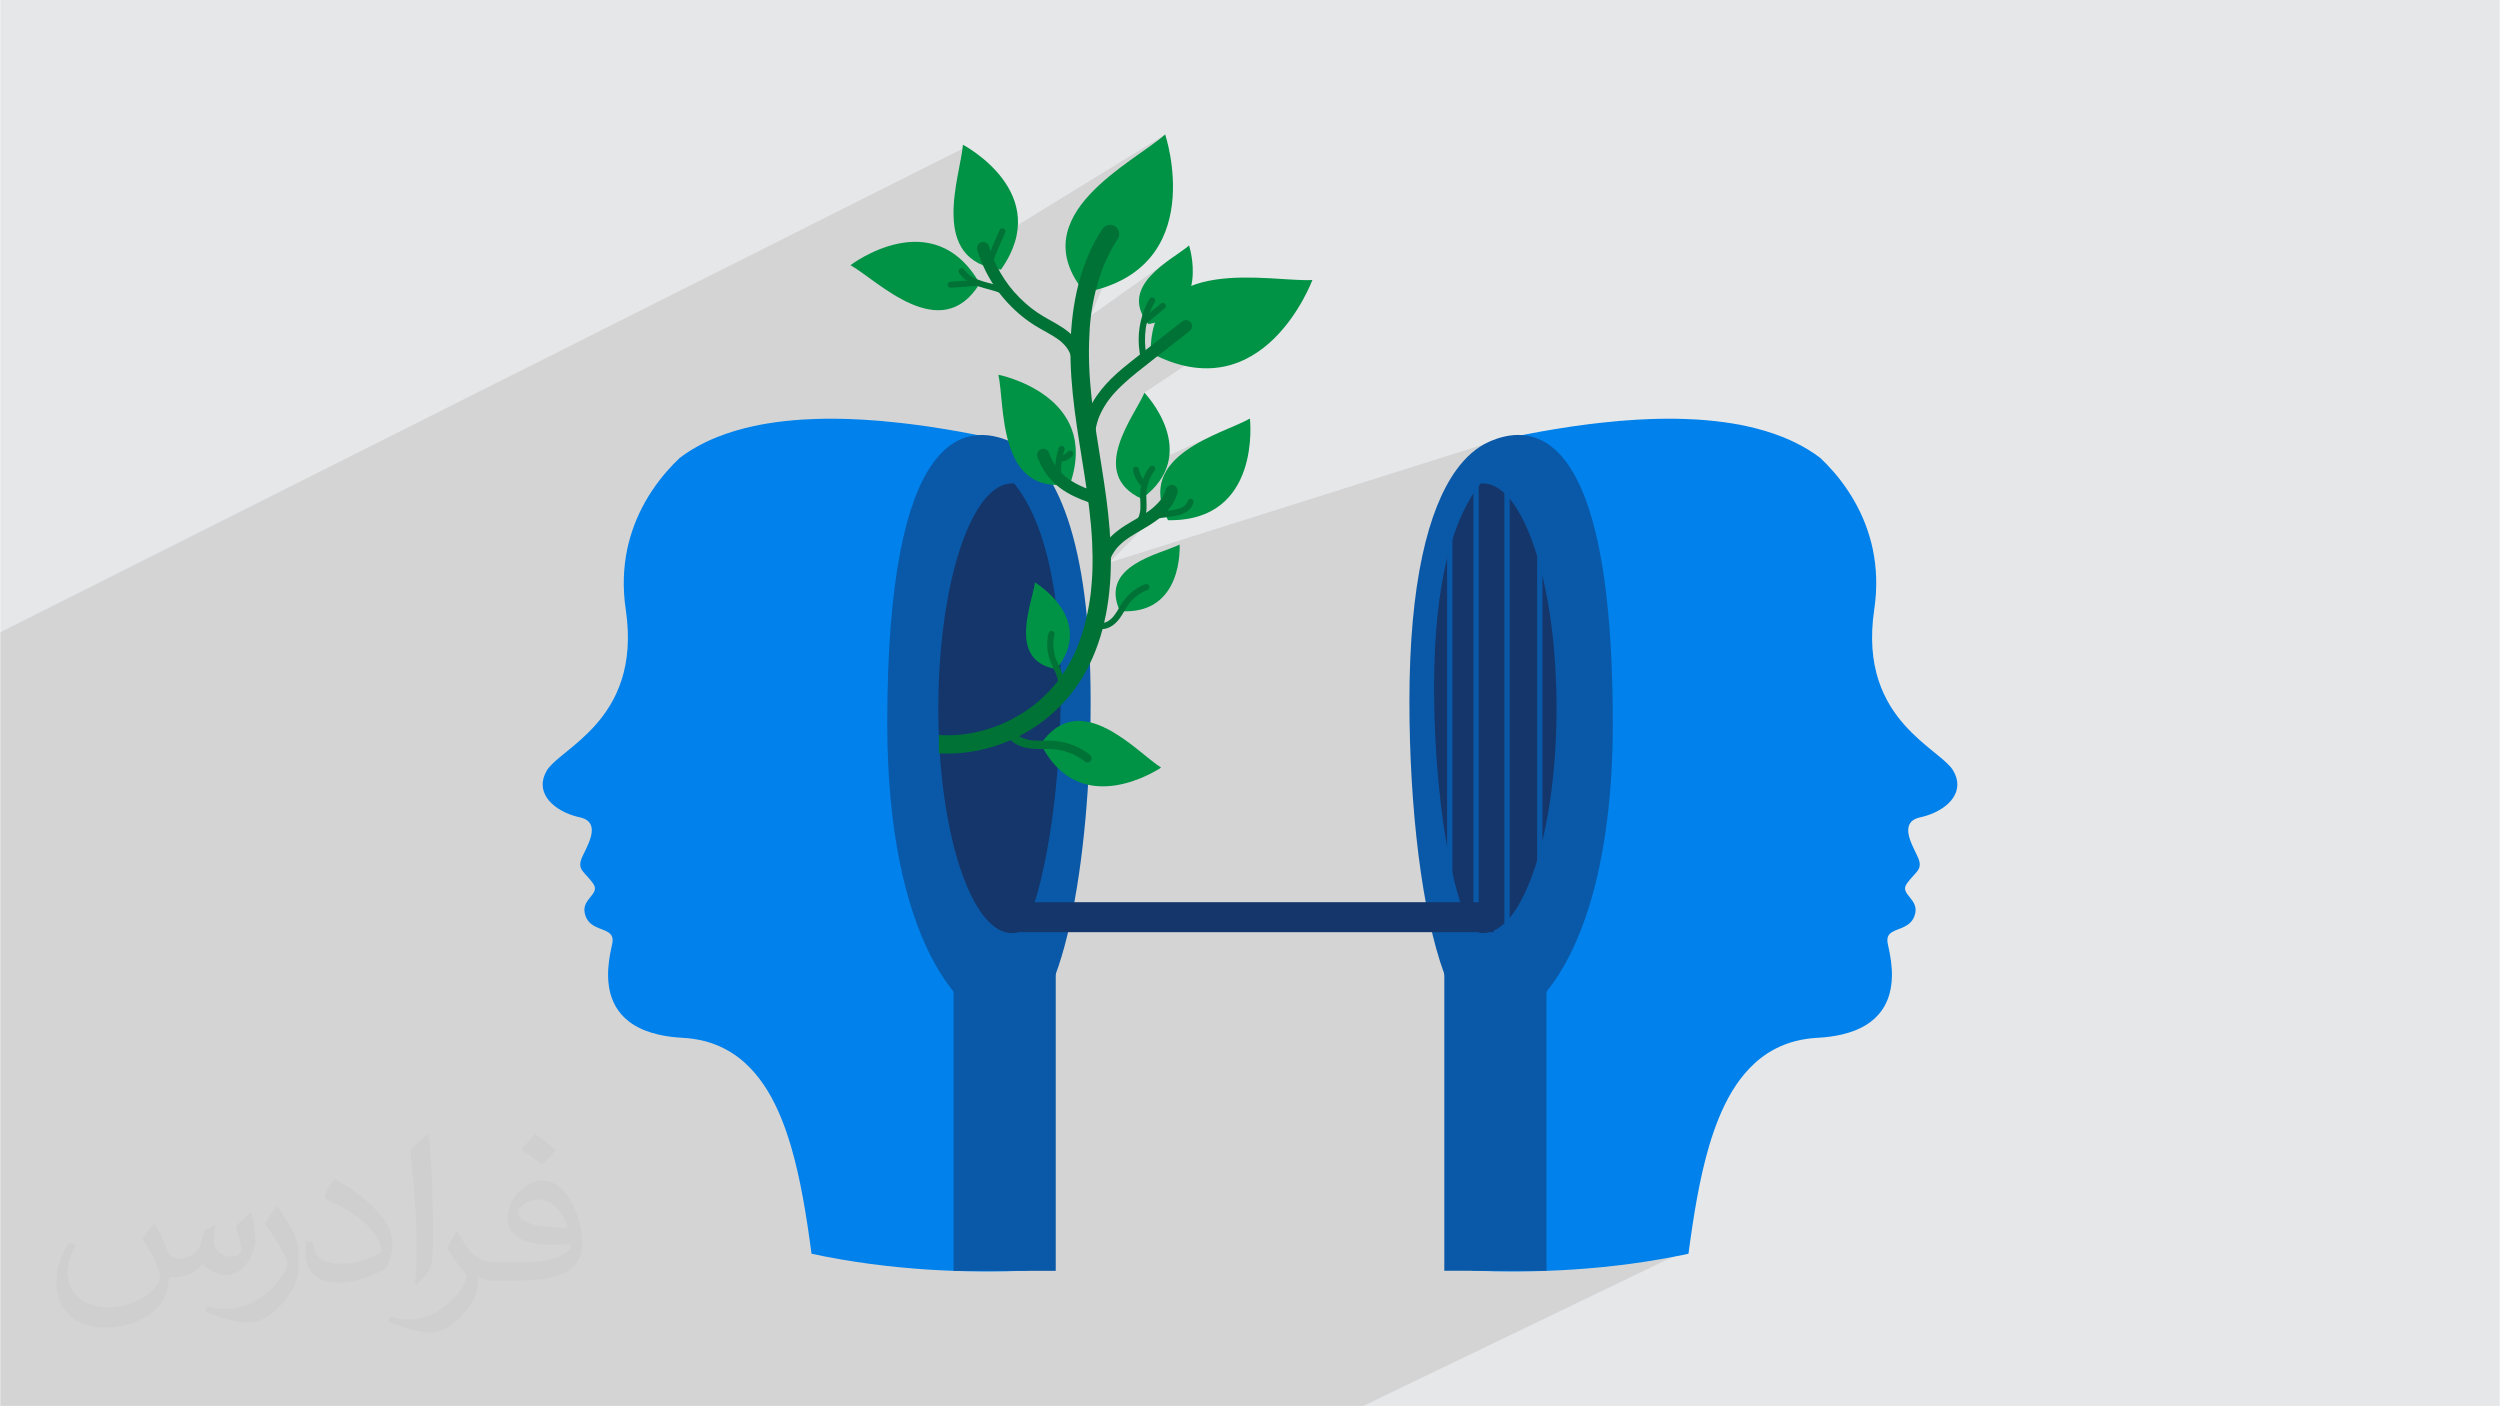 <?xml version="1.0" encoding="UTF-8"?>
<!DOCTYPE svg PUBLIC "-//W3C//DTD SVG 1.1//EN" "http://www.w3.org/Graphics/SVG/1.1/DTD/svg11.dtd">
<!-- Creator: CorelDRAW -->
<svg xmlns="http://www.w3.org/2000/svg" xml:space="preserve" width="3.704in" height="2.083in" version="1.1" style="shape-rendering:geometricPrecision; text-rendering:geometricPrecision; image-rendering:optimizeQuality; fill-rule:evenodd; clip-rule:evenodd"
viewBox="0 0 3703.74 2083.33"
 xmlns:xlink="http://www.w3.org/1999/xlink"
 xmlns:xodm="http://www.corel.com/coreldraw/odm/2003">
 <defs>
  <style type="text/css">
   <![CDATA[
    .fil0 {fill:#E6E7E8}
    .fil8 {fill:#007236;fill-rule:nonzero}
    .fil3 {fill:#0081EB;fill-rule:nonzero}
    .fil7 {fill:#009245;fill-rule:nonzero}
    .fil4 {fill:#0A59A8;fill-rule:nonzero}
    .fil6 {fill:#14366A;fill-rule:nonzero}
    .fil5 {fill:#1C4C94;fill-rule:nonzero}
    .fil2 {fill:#373435;fill-opacity:0.031}
    .fil1 {fill:#373435;fill-opacity:0.102}
   ]]>
  </style>
 </defs>
 <g id="Layer_x0020_1">
  <polygon class="fil0" points="-0,0 3703.74,0 3703.74,2083.33 -0,2083.33 "/>
  <polygon class="fil1" points="2486.19,1858.65 2019.73,2083.33 -0,2083.33 -0,936.84 1425.84,220.37 1488.87,345.13 1726.17,199.22 1616.22,467.62 1750.91,371.89 1760.28,438 1944.31,414.93 1695.45,581.94 1687.19,694.91 1851.77,620.25 1643.63,833.54 2214.37,653.4 "/>
  <path class="fil2" d="M228.61 1813.57c7.07,10.83 11.67,21.15 16.15,32.5 3.33,6.67 5,19.06 20.63,19.06 4.58,0 11.15,-1.46 16.98,-4.69 6.56,-3.44 11.56,-8.65 14.17,-16.56l6.25 -21.04 15.21 -7.5 1.04 1.04c-2.08,8.02 -2.6,15.52 -2.6,21.46 0,17.71 15.1,24.37 27.19,24.37 7.07,0 13.44,-3.54 13.44,-9.9 0,-8.44 -3.54,-22.59 -8.13,-35.31 7.07,-7.07 14.17,-14.17 22.29,-19.9l1.25 0.72c3.54,14.91 5.52,29.79 5.52,39.58 0,9.69 -4.27,20.42 -7.81,27.5 -7.29,13.65 -20.21,24.69 -35.83,24.69 -11.78,0 -25,-6.04 -34.06,-16.87l-0.52 0c-8.54,10.42 -21.77,20 -42.93,20l-6.56 0c-0.94,13.96 -3.96,23.85 -8.54,32.71 -12.6,24.69 -50,41.98 -85.09,41.98 -48.96,0 -73.54,-28.23 -73.54,-65.83 0,-23.23 7.6,-44.79 19.27,-60.09l9.58 3.96c-7.29,13.96 -12.19,27.3 -12.19,40 0,35.2 28.65,51.98 61.67,51.98 30.52,0 68.44,-19.48 75.31,-42.08 -2.6,-24.58 -11.87,-36.15 -26.04,-58.75 4.27,-7.5 9.79,-15 16.67,-23.02l1.25 0 0 0 0 0 0 0 0 0 -0.03 -0.01 0 0 0.02 -0.02 -0.02 0.02zm563.96 -132.5c10.31,6.46 20.42,14.17 30.31,23.02 -5.52,7.6 -12.4,14.69 -20.94,20.94 -9.9,-8.02 -19.79,-14.8 -29.9,-22.08 6.87,-7.71 13.65,-15.21 20.52,-21.87l0 0 0 0 0 0 0 0 0.01 -0.01 0 0zm5.31 96.35c-16.67,0 -30.31,10.94 -30.31,18.96 0,17.5 33.33,22.81 73.13,22.59 -5,-20.42 -22.41,-41.56 -42.81,-41.56l0 0 0 0 0 0 -0.01 0 0 0 0.01 0 -0.01 0.01zm-37.4 93.13c21.67,0 40.63,-0.63 55.1,-4.27 16.04,-4.06 29.69,-12.29 29.69,-17.81 0,-1.56 0,-3.23 -0.52,-4.79 -9.06,0.83 -19.37,0.83 -28.44,0.83 -29.37,0 -51.87,-6.67 -60.73,-23.13 -2.19,-4.58 -3.74,-9.69 -3.74,-15.52 0,-15.73 6.87,-31.46 18.96,-42.19 10.09,-8.85 21.25,-14.37 32.6,-14.37 20.52,0 36.78,16.46 48.23,42.5 6.25,14.06 10.52,30.43 10.52,51.04 0,13.75 -3.74,25.31 -12.29,33.96 -15.94,15.31 -45.21,21.15 -90.21,21.15l-20.31 0 0 0 -5.31 0c-11.15,0 -19.17,-1.98 -25.52,-6.87l-1.04 0c0.31,2.6 0.52,5.21 0.52,7.5 0,10.09 -3.33,23.02 -10.09,33.33 -20,29.79 -41.56,42.6 -60.31,42.6 -18.96,0 -42.19,-7.29 -63.02,-16.67l3.65 -7.29c6.77,2.81 16.15,4.79 29.06,4.79 33.85,0 78.23,-32.71 83.75,-64.48 -1.25,-2.6 -3.54,-6.04 -6.77,-9.58 -9.9,-11.78 -16.15,-21.67 -21.98,-31.98 5,-9.9 9.58,-17.81 13.85,-24.9l1.77 -0.21c14.48,29.37 27.6,46.35 56.87,46.35l4.58 0 0 0 21.15 0 0 0 0.01 0.01 0 0 -0.01 0.01 -0.01 -0.01zm-146.46 31.04c2.5,-13.54 2.71,-28.65 2.71,-42.93l0 -21.04c0,-39.27 -5,-96.35 -9.06,-133.33 7.07,-7.81 16.98,-16.77 24.79,-22.81l2.3 0.63c5.31,46.77 6.56,101.15 6.56,151.04 0,13.13 -0.52,26.04 -1.77,35.42 -0.72,11.78 -7.6,20.83 -22.29,34.48l-3.23 -1.46 0 0 0 0 0 0 0 0 0 -0.01 0 0 0 0 -0.01 0.01zm-150.72 -61.98c0.72,18.44 9.79,33.13 41.35,33.13 19.69,0 36.35,-5.21 54.79,-14.06 3.33,-1.46 5.1,-3.44 5.1,-5.1 0,-11.56 -8.85,-26.87 -23.75,-40.83 -14.48,-13.13 -33.65,-24.58 -51.46,-32.29 -6.15,-2.6 -8.13,-5.43 -8.13,-8.02 0,-5.31 7.07,-16.46 12.81,-24.48l2.08 -0.21c20.42,10.73 43.33,26.67 60.31,44.48 15.42,16.24 24.9,32.81 24.9,50.83 0,13.33 -3.96,26.04 -10.52,37.6 -22.5,11.25 -46.46,19.9 -70.21,19.9 -28.74,0 -48.44,-13.54 -48.44,-45.31 0,-3.44 0,-8.74 1.25,-15.63l9.9 0 0 0 0 0 0 0 0 0 0.02 -0.01 0 0 0 0 -0 0zm-52.08 -52.3l17.81 28.85c6.56,10.73 12.71,22.41 12.71,40.83l0 23.65c0,18.96 -12.19,39.37 -31.87,59.58 -15.31,13.75 -28.96,19.57 -41.56,19.57 -18.75,0 -40.1,-5.83 -64.91,-16.56l2.81 -7.29c7.81,2.19 16.87,3.85 27.92,3.85 35.63,-0.21 72.08,-26.25 88.65,-58.02 1.98,-3.65 2.71,-6.98 2.71,-9.27 0,-3.74 -1.98,-7.81 -3.54,-11.46 -8.96,-17.19 -19.06,-32.81 -30.21,-47.19 5.83,-9.27 11.67,-18.13 17.93,-26.77l1.56 0.21 0 0 0 0 0 0 -0.01 0.02 0 0 0.01 -0.02 -0.01 0.02z"/>
  <path class="fil3" d="M810.12 1141.41c7.49,-12.25 28.39,-25.76 50.65,-45.88 6.81,-6.13 13.8,-12.93 20.61,-20.52 31.4,-35.09 58.04,-87 45.5,-171.58 -4.96,-32.96 -3.4,-62.7 2.04,-89.15 1.26,-6.22 2.82,-12.25 4.57,-18.18 0,0 0,-0.09 0,-0.09 7.78,-26.74 19.54,-49.68 32.18,-68.73 7,-10.5 14.19,-19.83 21.29,-28 7,-8.07 13.7,-14.97 19.83,-20.71 11.37,-8.65 23.72,-16.13 36.94,-22.65 6.22,-3.11 12.74,-5.93 19.35,-8.56 16.91,-6.7 35.09,-12.06 54.15,-16.14 6.22,-1.36 12.54,-2.53 18.86,-3.59 17.11,-2.82 34.8,-4.76 53.08,-5.93 6.12,-0.39 12.35,-0.68 18.67,-0.87 17.11,-0.58 34.7,-0.48 52.49,0.2 6.13,0.19 12.25,0.48 18.47,0.87 17.2,0.97 34.61,2.53 52.11,4.47 6.13,0.68 12.25,1.36 18.37,2.14 17.2,2.14 34.51,4.67 51.81,7.58 6.12,0.97 12.15,2.04 18.18,3.11 17.3,3.11 34.51,6.51 51.52,10.11 6.03,1.26 12.15,2.63 18.18,3.99 0.09,0 0.19,0.09 0.39,0.09 19.93,4.47 34.03,22.17 34.03,42.58l0 1117.37c-2.72,1.17 -5.35,2.24 -8.07,3.31 -6.42,2.53 -12.83,4.96 -19.25,7.19 -17.89,6.32 -36.07,11.57 -54.15,15.85 -6.32,1.56 -12.64,2.92 -18.96,4.28 -18.18,3.79 -36.16,6.71 -53.46,9.04 -0.29,0 -0.59,0.09 -0.88,0.09 -6.02,0.78 -12.05,1.46 -17.89,2.14 -13.22,1.36 -25.86,2.43 -37.91,3.11 -5.15,0.29 -10.11,0.58 -14.97,0.78 -6.41,0.3 -12.64,0.49 -18.57,0.59 -0.39,0 -0.78,0 -1.17,0 -20.8,0.39 -38.3,0 -51.33,-0.59 -7.97,-0.39 -14.19,-0.78 -18.47,-1.07 -3.98,-0.29 -6.22,-0.49 -6.22,-0.49 -7.39,-55.9 -16.24,-110.82 -30.43,-159.04 -4.28,-14.48 -9.04,-28.39 -14.39,-41.51 -11.76,-28.87 -26.44,-53.95 -45.2,-73.59 -5.35,-5.64 -10.99,-10.79 -17.02,-15.46 -14.48,-11.28 -31.11,-19.73 -50.06,-24.89 -5.83,-1.56 -11.86,-2.82 -18.18,-3.69 -5.15,-0.78 -10.5,-1.26 -16.04,-1.56 -13.51,-0.68 -25.37,-2.43 -35.87,-4.86 -6.51,-1.56 -12.54,-3.3 -17.98,-5.44 -25.96,-9.82 -40.54,-25.47 -48.31,-42.68 -14.78,-32.66 -5.06,-71.06 -1.85,-86.03 2.04,-9.72 -1.07,-14.48 -6.42,-17.69 -9.63,-5.93 -26.64,-6.81 -32.96,-23.43 -9.82,-25.76 23.33,-31.79 11.08,-48.51 -8.85,-12.15 -16.14,-16.81 -18.37,-23.62 -0.78,-2.53 -0.97,-5.44 -0.09,-9.23 0.29,-1.27 0.78,-2.72 1.46,-4.47 6.32,-15.17 26.93,-46.18 5.74,-57.75 -2.33,-1.26 -5.15,-2.33 -8.56,-3.01 -3.21,-0.68 -6.42,-1.56 -9.43,-2.53 -33.06,-10.4 -57.74,-36.36 -39.08,-67.18l-0.01 0.01z"/>
  <path class="fil3" d="M1523.48 1602.69l0 280.17c-91.19,3.79 -204.63,0 -321.19,-24.98l321.19 -255.19z"/>
  <path class="fil4" d="M1314.37 1072.1c0,317.69 109.07,448.54 183.83,448.54 74.76,0 117.53,-242.26 117.53,-481.31 0,-239.05 -51.72,-354.63 -117.53,-384.38 -68.15,-30.81 -183.83,-19.54 -183.83,417.15l0 0z"/>
  <rect class="fil4" x="1412.63" y="1342.94" width="151.36" height="540.22"/>
  <rect class="fil5" x="1488.36" y="1342.94" width="0" height="110.63"/>
  <path class="fil6" d="M1390 1049.54c0,92.06 12.25,175.37 31.98,235.65 6.61,20.03 14,37.52 22.07,52.01 10.69,19.15 22.55,32.86 35.19,39.96 6.42,3.69 13.13,5.54 19.93,5.54 6.42,0 12.74,-1.65 18.86,-4.96 0.59,-0.29 1.17,-0.58 1.75,-0.97l0 -3.11c33.44,-79.72 51.72,-218.34 51.72,-355.8 0,-154.96 -28,-251 -69.02,-301.36 -1.07,-0.09 -2.14,-0.19 -3.21,-0.19 -6.81,0 -13.51,1.94 -19.93,5.54 -50.84,28.68 -89.34,164.49 -89.34,327.71l0 -0.02z"/>
  <path class="fil7" d="M1753.58 762.18c7.87,0.39 15.65,0.78 23.52,1.17 2.33,0.1 4.67,-2.14 4.47,-4.47 -0.1,-2.53 -1.94,-4.37 -4.47,-4.47 -7.87,-0.39 -15.65,-0.78 -23.52,-1.17 -2.33,-0.1 -4.67,2.14 -4.47,4.47 0,2.43 1.94,4.37 4.47,4.47l0 0z"/>
  <path class="fil7" d="M1704.78 522.94c-2.14,-148.93 177.9,-104.6 239.54,-108 -0.1,0 -72.52,196.37 -239.54,108z"/>
  <path class="fil7" d="M1607.08 433.41c-94.88,-114.71 73.2,-192.87 119.09,-234.19 0,-0.1 66.49,198.41 -119.09,234.19z"/>
  <path class="fil7" d="M1482.84 399.48c-108.88,-12.44 -59.69,-139.7 -56.39,-185 0,0 136.59,71.35 56.39,185z"/>
  <path class="fil7" d="M1451.35 420.18c-57.36,93.43 -151.85,-5.06 -191.51,-27.22 0,-0.1 122.49,-93.62 191.51,27.22z"/>
  <path class="fil7" d="M1585.4 716.88c-108,18.86 -96.63,-117.14 -106.35,-161.57 0,0 151.26,29.84 106.35,161.57z"/>
  <path class="fil7" d="M1730.35 770.83c-50.94,-97.11 82.05,-127.83 121.42,-150.58 0,0 17.69,153.11 -121.42,150.58z"/>
  <path class="fil7" d="M1691.27 739.14c-80.78,-37.62 -10.01,-123.07 4.18,-157.2 0,0.1 86.91,90.22 -4.18,157.2z"/>
  <path class="fil7" d="M1659.09 905.57c-31.3,-68.24 60.76,-84.48 88.46,-98.67 0,-0.09 6.71,105.28 -88.46,98.67z"/>
  <path class="fil7" d="M1701.38 480.26c-47.05,-57.55 37.14,-96.05 60.18,-116.56 0,0.1 32.56,99.35 -60.18,116.56z"/>
  <path class="fil8" d="M1615.63 472.68c0.2,-1.65 0.39,-3.4 0.59,-5.06 0,-0.39 0.19,-1.46 0.19,-1.75 0.1,-0.49 0.1,-1.07 0.19,-1.56 0.59,-3.79 1.17,-7.49 1.85,-11.28 2.53,-14.48 6.02,-28.78 10.59,-42.77 2.14,-6.52 4.47,-13.03 7.19,-19.35 0.1,-0.19 1.46,-3.31 1.65,-3.69 0.78,-1.75 1.56,-3.4 2.33,-5.15 1.65,-3.4 3.3,-6.8 5.06,-10.11 3.4,-6.32 7,-12.44 10.98,-18.47 3.89,-5.93 1.36,-15.26 -4.86,-18.57 -6.8,-3.59 -14.39,-1.46 -18.57,4.86 -32.96,50.35 -45.4,111.02 -46.86,170.41 -1.56,65.72 10.89,130.76 20.9,195.4 5.06,32.57 9.33,63.38 11.08,97.41 0.68,14.29 0.87,28.58 0.39,42.87 -0.29,7.29 -0.68,14.48 -1.36,21.78 -0.29,3.3 -0.58,6.61 -0.97,9.92 -0.19,1.85 -0.39,3.69 -0.68,5.54 -0.09,0.48 -0.09,1.07 -0.19,1.56 0,0.19 -0.1,0.97 -0.19,1.56 -2.04,14.1 -4.86,28 -8.65,41.7 -1.94,6.9 -4.08,13.71 -6.42,20.41 -1.17,3.21 -2.43,6.52 -3.69,9.72 -0.29,0.78 -0.58,1.46 -0.87,2.24 0,0.09 -0.1,0.19 -0.2,0.39 0,-0.09 0.1,-0.09 0.1,-0.19 0,0.1 -0.1,0.19 -0.1,0.19 -0.19,0.59 -0.58,1.26 -0.19,0.49 -0.68,1.65 -1.46,3.21 -2.14,4.86 -5.74,12.54 -12.54,24.69 -20.42,36.07 -1.07,1.56 -2.14,3.02 -3.2,4.47 -0.49,0.68 -0.97,1.36 -1.46,1.94 -0.1,0.1 -0.48,0.58 -0.68,0.97 -0.29,0.39 -0.68,0.87 -0.78,0.97 -0.58,0.78 -1.17,1.56 -1.85,2.24 -1.07,1.36 -2.24,2.72 -3.41,3.98 -4.37,5.15 -9.04,10.11 -14,14.78 -4.76,4.57 -9.72,8.94 -14.87,13.03 -0.39,0.29 -0.78,0.58 -1.07,0.87 -0.19,0.2 -0.58,0.49 -0.78,0.58 -1.26,0.97 -2.53,1.85 -3.7,2.72 -2.82,2.04 -5.73,3.98 -8.65,5.93 -5.64,3.69 -11.57,7.19 -17.5,10.4 -2.92,1.56 -5.83,3.02 -8.85,4.47 -1.36,0.68 -2.82,1.36 -4.18,1.94 -0.68,0.29 -1.46,0.68 -2.14,0.97 -0.19,0.1 -1.56,0.68 -1.94,0.87 -12.05,4.96 -24.5,8.85 -37.23,11.67 -3.21,0.68 -6.41,1.36 -9.72,1.94 -1.56,0.29 -3.01,0.48 -4.57,0.78 -0.59,0.09 -1.07,0.19 -1.65,0.29 -0.29,0 -0.68,0.09 -1.07,0.09 -6.71,0.78 -13.51,1.36 -20.22,1.46 -6.03,0.19 -11.96,0 -17.98,-0.29l0 27.12c55.12,3.21 111.41,-14.68 155.06,-48.22 23.14,-17.79 42.78,-39.47 57.84,-64.55 14.97,-24.89 25.37,-52.59 31.98,-80.78 14.09,-60.37 11.37,-122.59 3.31,-183.54 -8.94,-67.86 -23.33,-131.82 -25.57,-199.48 -0.48,-14.87 -0.39,-29.84 0.49,-44.72 0.19,-7.49 0.78,-14.97 1.65,-22.36l0.02 0.04zm-185.77 615.27c-0.2,0 -0.3,0 -0.49,0.09 0.2,0 0.39,0 0.49,-0.09zm0.19 0c0.58,-0.1 0.48,-0.1 0,0l0 0z"/>
  <path class="fil8" d="M1622.63 655.44c0,-0.1 0,-0.29 -0.09,-0.39 0.09,0.78 0.19,1.56 0.29,2.43 -0.88,-6.9 -0.88,-13.8 0.09,-20.61 -0.09,0.78 -0.19,1.56 -0.29,2.43 1.17,-8.46 3.5,-16.63 6.81,-24.5 -0.29,0.68 -0.58,1.46 -0.87,2.14 4.08,-9.63 9.52,-18.67 15.94,-26.93 -0.48,0.58 -0.97,1.26 -1.46,1.85 11.86,-15.36 26.54,-28.19 41.61,-40.34 16.43,-13.22 33.15,-26.06 49.77,-39.08 9.63,-7.58 19.35,-15.17 28.97,-22.65 1.65,-1.36 2.63,-4.37 2.63,-6.42 0,-2.24 -0.97,-4.86 -2.63,-6.41 -1.75,-1.56 -3.99,-2.72 -6.42,-2.63 -0.78,0.1 -1.56,0.19 -2.43,0.29 -1.56,0.39 -2.82,1.17 -3.99,2.33 -13.41,10.5 -26.83,21 -40.24,31.5 -12.83,10.01 -25.67,19.93 -38.3,30.14 -11.76,9.43 -23.23,19.25 -33.35,30.43 -10.3,11.37 -19.34,24.01 -25.47,38.11 -6.22,14.39 -10.01,30.04 -8.85,45.88 0.19,2.43 0.49,4.86 0.87,7.29 0.29,2.04 2.43,4.37 4.18,5.44 1.94,1.17 4.76,1.65 7,0.87 2.14,-0.68 4.28,-2.04 5.44,-4.18 0.29,-0.68 0.58,-1.46 0.87,-2.14 0.39,-1.65 0.39,-3.21 -0.1,-4.86l0 0 0.01 0z"/>
  <path class="fil8" d="M1605.23 530.62c-0.87,-7.87 -3.2,-15.26 -7.48,-21.97 -3.79,-6.03 -8.56,-11.47 -13.9,-15.94 -11.67,-9.92 -25.47,-16.33 -38.5,-24.11 -6.22,-3.69 -12.25,-7.87 -17.98,-12.25 0.58,0.48 1.26,0.97 1.85,1.46 -12.93,-10.01 -24.59,-21.68 -34.61,-34.61 0.48,0.58 0.97,1.26 1.46,1.85 -10.11,-13.03 -18.47,-27.41 -24.89,-42.58 0.29,0.68 0.58,1.46 0.87,2.14 -2.63,-6.32 -4.96,-12.83 -7,-19.44 -1.36,-4.57 -6.42,-7.87 -11.08,-6.32 -4.57,1.46 -7.78,6.22 -6.32,11.08 6.71,22.65 17.6,44.14 31.79,62.9 14.68,19.35 32.56,36.17 53.17,49.19 12.35,7.78 25.86,13.81 37.43,22.65 -0.58,-0.49 -1.26,-0.97 -1.85,-1.46 4.67,3.6 8.85,7.68 12.44,12.25 -0.48,-0.59 -0.97,-1.26 -1.46,-1.85 2.53,3.3 4.67,6.9 6.32,10.79 -0.29,-0.68 -0.58,-1.46 -0.87,-2.14 1.26,3.11 2.24,6.32 2.72,9.72 -0.1,-0.78 -0.19,-1.56 -0.29,-2.43 0.1,0.39 0.1,0.78 0.1,1.17 0.29,2.43 0.87,4.57 2.62,6.42 1.56,1.56 4.18,2.72 6.42,2.63 2.33,-0.1 4.76,-0.87 6.42,-2.63 1.46,-1.75 2.82,-4.18 2.62,-6.51l0 0 0 -0.01z"/>
  <path class="fil8" d="M1643.44 835.48c0.1,-0.68 0.1,-1.26 0.2,-1.94 -0.1,0.78 -0.2,1.56 -0.29,2.43 0.58,-3.98 1.65,-7.87 3.21,-11.57 -0.3,0.68 -0.59,1.46 -0.88,2.14 2.04,-4.67 4.67,-9.04 7.78,-13.12 -0.49,0.58 -0.97,1.26 -1.46,1.85 4.28,-5.54 9.43,-10.4 14.97,-14.78 -0.58,0.49 -1.26,0.97 -1.85,1.46 11.57,-8.94 24.69,-15.56 37.04,-23.24 6.22,-3.89 12.25,-8.07 17.89,-12.73 5.35,-4.47 10.11,-9.53 14.29,-15.17 4.67,-6.22 8.26,-13.32 10.2,-20.9 1.17,-4.57 -1.56,-10.01 -6.32,-11.08 -4.76,-1.07 -9.82,1.46 -11.08,6.32 -0.58,2.24 -1.36,4.47 -2.24,6.61 0.3,-0.68 0.59,-1.46 0.88,-2.14 -1.94,4.57 -4.47,8.75 -7.49,12.64 0.49,-0.58 0.97,-1.26 1.46,-1.85 -4.57,5.83 -10.02,10.89 -15.85,15.46 0.58,-0.49 1.26,-0.97 1.85,-1.46 -12.15,9.33 -25.96,16.04 -38.89,24.3 -12.93,8.26 -25.08,18.28 -33.15,31.5 -4.67,7.68 -7.48,16.14 -8.36,25.18 -0.2,2.14 1.17,4.86 2.62,6.42 1.56,1.56 4.18,2.72 6.42,2.63 2.33,-0.1 4.76,-0.88 6.42,-2.63 1.65,-1.75 2.33,-3.79 2.62,-6.32l0 0 0.01 -0.02z"/>
  <path class="fil8" d="M1631.58 731.56c-9.14,-3.02 -18.28,-6.13 -27.12,-9.82 0.68,0.29 1.46,0.58 2.14,0.87 -9.43,-3.98 -18.57,-8.85 -26.83,-15.07 0.58,0.48 1.26,0.97 1.85,1.46 -5.93,-4.67 -11.28,-10.01 -15.94,-15.94 0.48,0.58 0.97,1.26 1.46,1.85 -4.76,-6.22 -8.75,-12.93 -11.76,-20.13 0.29,0.68 0.58,1.46 0.87,2.14 -0.68,-1.75 -1.36,-3.5 -2.04,-5.25 -0.78,-2.24 -2.04,-4.18 -4.18,-5.44 -1.94,-1.17 -4.76,-1.65 -7,-0.87 -4.37,1.46 -7.97,6.32 -6.32,11.08 5.06,14.58 13.32,28 24.5,38.79 11.76,11.47 26.15,19.06 41.22,25.18 7.97,3.21 16.14,5.93 24.3,8.65 4.47,1.46 10.11,-1.75 11.08,-6.32 1.26,-5.06 -1.36,-9.52 -6.22,-11.18l0 0 -0.01 -0z"/>
  <path class="fil8" d="M1699.43 530.33c-0.68,-2.72 -1.26,-5.54 -1.75,-8.36 -0.1,-0.68 -0.2,-1.36 -0.29,-2.14 -0.1,-0.39 -0.1,-0.68 -0.2,-1.07 -0.1,-0.78 0.1,1.07 0,-0.29 -0.19,-1.46 -0.29,-2.82 -0.48,-4.28 -0.49,-5.74 -0.58,-11.47 -0.29,-17.21 0.19,-2.82 0.48,-5.64 0.78,-8.46 0.1,-0.78 -0.19,1.07 0,-0.29 0,-0.29 0.1,-0.58 0.1,-0.87 0.1,-0.68 0.19,-1.36 0.29,-2.14 0.29,-1.46 0.49,-2.91 0.78,-4.37 1.17,-5.64 2.72,-11.18 4.67,-16.62 0.48,-1.46 1.07,-2.92 1.65,-4.37 0.09,-0.29 0.19,-0.49 0.29,-0.78 -0.29,0.78 0.19,-0.48 0.29,-0.68 0.29,-0.68 0.68,-1.46 0.97,-2.14 1.36,-3.01 2.92,-5.83 4.47,-8.75 1.17,-2.04 0.58,-5.06 -1.65,-6.22 -2.14,-1.17 -4.96,-0.59 -6.22,1.65 -11.86,20.8 -17.4,45.2 -15.65,69.12 0.49,6.9 1.56,13.8 3.21,20.51 0.58,2.33 3.3,3.89 5.54,3.11 2.72,-0.58 4.08,-2.92 3.5,-5.35l0 0 -0 0z"/>
  <path class="fil8" d="M1698.27 479.48c9.24,-7.68 18.37,-15.36 27.61,-22.94 1.85,-1.56 1.65,-4.86 0,-6.41 -1.94,-1.75 -4.47,-1.65 -6.42,0 -9.24,7.68 -18.37,15.36 -27.61,22.94 -1.85,1.56 -1.65,4.86 0,6.42 1.94,1.75 4.47,1.56 6.42,0l0 0 0 -0.01z"/>
  <path class="fil8" d="M1702.35 769.96c10.21,-1.36 20.51,-2.82 30.72,-4.18 9.52,-1.26 19.05,-2.82 26.83,-8.85 3.89,-3.11 6.9,-7.29 8.26,-12.05 0.68,-2.24 -0.78,-5.06 -3.11,-5.54 -2.43,-0.58 -4.86,0.68 -5.54,3.11 -0.1,0.39 -0.29,0.88 -0.39,1.26 0,0.1 -0.39,0.88 -0.1,0.29 0.2,-0.48 0,0.1 -0.09,0.1 -0.49,0.87 -0.97,1.75 -1.46,2.53 0,0.1 -0.39,0.58 -0.09,0.1 0.29,-0.49 -0.1,0.19 -0.2,0.29 -0.29,0.29 -0.58,0.68 -0.87,0.97 -0.68,0.68 -1.36,1.36 -2.04,1.94 -0.1,0.1 -0.78,0.58 -0.3,0.19 0.39,-0.29 -0.09,0.1 -0.19,0.1 -0.39,0.29 -0.87,0.58 -1.26,0.87 -0.78,0.49 -1.65,0.97 -2.53,1.36 -0.39,0.19 -0.87,0.39 -1.26,0.58 0.68,-0.29 -0.68,0.29 -0.87,0.29 -1.07,0.39 -2.14,0.78 -3.31,1.07 -4.47,1.26 -9.04,1.85 -13.61,2.43 -4.86,0.68 -9.62,1.26 -14.48,1.94 -5.44,0.78 -10.98,1.46 -16.43,2.24 -2.33,0.29 -3.79,3.4 -3.11,5.54 0.68,2.82 2.92,3.79 5.44,3.4l0 0 -0.01 0.02z"/>
  <path class="fil8" d="M1573.06 711.82c-0.09,-0.48 -0.19,-1.07 -0.29,-1.56 0,-0.19 -0.19,-1.65 -0.1,-0.87 -0.09,-0.87 -0.19,-1.85 -0.29,-2.72 -0.19,-2.04 -0.39,-3.99 -0.39,-6.03 -0.2,-3.89 -0.1,-7.87 0.29,-11.76 0.09,-0.97 0.19,-2.04 0.29,-3.02 0.1,-0.48 0.1,-0.87 0.19,-1.36 0.2,-1.46 -0.1,0.87 0.1,-0.68 0.29,-1.94 0.68,-3.98 1.07,-5.93 0.78,-3.89 1.94,-7.78 3.21,-11.57 0.78,-2.24 -0.87,-5.06 -3.11,-5.54 -2.53,-0.58 -4.76,0.78 -5.54,3.11 -5.54,16.14 -6.71,33.54 -3.89,50.36 0.39,2.33 3.4,3.89 5.54,3.11 2.33,-0.78 3.41,-3.02 2.92,-5.54l0 0z"/>
  <path class="fil8" d="M1505.01 439.14c-8.17,-9.43 -20.22,-14.19 -31.89,-17.5 -5.64,-1.65 -11.28,-3.02 -16.92,-4.67 -2.82,-0.88 -5.54,-1.75 -8.26,-2.82 -0.29,-0.09 -0.58,-0.19 -0.87,-0.39 -0.19,-0.1 -0.97,-0.39 -0.1,-0.1 -0.68,-0.29 -1.36,-0.58 -2.04,-0.87 -1.26,-0.58 -2.53,-1.26 -3.79,-1.94 -1.36,-0.78 -2.63,-1.56 -3.89,-2.43 -0.29,-0.2 -0.58,-0.39 -0.87,-0.59 -0.19,-0.09 -1.46,-1.07 -0.58,-0.39 -0.59,-0.49 -1.17,-0.88 -1.65,-1.36 -1.17,-1.07 -2.33,-2.14 -3.31,-3.31 -0.19,-0.19 -0.39,-0.48 -0.58,-0.68 -0.1,-0.2 -0.97,-1.26 -0.29,-0.39 -0.48,-0.68 -0.97,-1.36 -1.46,-2.14 -1.26,-1.94 -4.08,-3.02 -6.22,-1.65 -1.94,1.26 -3.01,4.08 -1.65,6.22 6.7,10.5 17.79,16.33 29.26,20.32 5.54,1.94 11.18,3.3 16.92,4.86 2.91,0.78 5.83,1.65 8.65,2.53 1.36,0.49 2.72,0.88 4.08,1.46 0.78,0.29 1.46,0.58 2.14,0.87 0.2,0.1 0.49,0.19 0.68,0.29 -0.97,-0.39 0.59,0.19 0.68,0.29 3.02,1.36 5.93,2.92 8.75,4.76 0.58,0.39 1.26,0.87 1.85,1.36 -0.78,-0.68 0.19,0.19 0.29,0.19 0.39,0.29 0.78,0.68 1.17,0.97 1.26,1.07 2.43,2.33 3.5,3.6 1.56,1.75 4.86,1.75 6.42,0 1.75,-2.04 1.65,-4.57 0,-6.52l0 0 -0.02 0.03z"/>
  <path class="fil8" d="M1446.87 414.83c-12.83,0.88 -25.57,1.75 -38.4,2.63 -2.33,0.19 -4.67,1.94 -4.47,4.47 0.1,2.33 1.94,4.67 4.47,4.47 12.83,-0.87 25.57,-1.75 38.4,-2.63 2.33,-0.19 4.67,-1.94 4.47,-4.47 -0.1,-2.33 -1.94,-4.67 -4.47,-4.47l0 0z"/>
  <path class="fil8" d="M1469.23 392.57c6.03,-16.53 12.35,-31.69 19.64,-47.44 0.97,-2.14 0.68,-4.96 -1.65,-6.22 -1.94,-1.07 -5.15,-0.68 -6.22,1.65 -7.49,16.23 -14.39,32.85 -20.51,49.67 -0.78,2.24 0.87,5.06 3.11,5.54 2.62,0.48 4.76,-0.88 5.64,-3.21l0 0 -0.01 0.01z"/>
  <path class="fil8" d="M1680.57 784.73c5.74,-2.33 10.11,-6.51 13.12,-11.96 3.02,-5.54 4.38,-11.67 4.76,-17.98 0.49,-7.19 -0.39,-14.48 -0.29,-21.68 0,-1.56 0.1,-3.21 0.29,-4.76 0.1,-0.78 0.2,-1.56 0.29,-2.33 -0.09,0.78 0,0.1 0,-0.1 0.1,-0.58 0.2,-1.17 0.3,-1.65 0.48,-3.11 1.26,-6.13 2.23,-9.14 0.49,-1.65 1.17,-3.21 1.75,-4.86 0.48,-1.26 -0.39,0.78 0.19,-0.48 0.2,-0.49 0.49,-1.07 0.68,-1.56 0.39,-0.78 0.78,-1.56 1.17,-2.33 1.65,-3.21 3.5,-6.22 5.64,-9.04 1.46,-1.94 0.39,-5.15 -1.65,-6.22 -2.33,-1.26 -4.67,-0.39 -6.22,1.65 -7.68,10.3 -12.15,22.65 -13.42,35.29 -0.68,6.9 0,13.81 0.1,20.71 0,1.85 0,3.59 -0.1,5.44 0,0.78 -0.1,1.65 -0.19,2.43 0,0.29 -0.1,0.68 -0.1,0.97 0,0.29 -0.1,0.68 -0.1,0.97 0.1,-0.58 0.1,-0.68 0,-0.1 -0.39,2.53 -1.07,4.96 -1.94,7.39 -0.09,0.19 -0.58,1.26 -0.09,0.29 -0.1,0.29 -0.3,0.68 -0.49,0.97 -0.29,0.68 -0.68,1.26 -0.97,1.94 -0.39,0.58 -0.78,1.26 -1.17,1.85 -0.2,0.29 -0.39,0.58 -0.58,0.87 0.58,-0.87 0,0 -0.2,0.19 -0.48,0.58 -0.97,1.17 -1.56,1.65 -0.19,0.19 -0.39,0.39 -0.68,0.58 -0.09,0.1 -1.17,0.87 -0.58,0.49 0.58,-0.39 -0.39,0.29 -0.39,0.29 -0.29,0.19 -0.68,0.48 -1.07,0.68 -0.29,0.19 -0.49,0.29 -0.78,0.39 -0.19,0.1 -1.65,0.78 -0.48,0.3 -2.14,0.87 -3.99,3.01 -3.11,5.54 0.68,2.24 3.3,4.28 5.64,3.3l0 0 -0 0.02z"/>
  <path class="fil8" d="M1627.59 931.82c6.12,1.07 12.05,0 17.5,-3.02 5.54,-3.01 10.02,-7.48 13.71,-12.54 4.28,-5.83 7.48,-12.35 11.47,-18.37 0.87,-1.36 1.85,-2.62 2.82,-3.89 0.48,-0.59 0.97,-1.26 1.46,-1.85 -0.48,0.68 -0.1,0.1 0,-0.09 0.39,-0.39 0.78,-0.87 1.17,-1.26 2.14,-2.33 4.37,-4.47 6.81,-6.52 1.36,-1.07 2.72,-2.14 4.08,-3.11 1.17,-0.78 -0.78,0.49 0.48,-0.29 0.49,-0.29 0.97,-0.58 1.46,-0.97 0.68,-0.48 1.46,-0.87 2.24,-1.36 3.11,-1.75 6.32,-3.3 9.62,-4.57 2.24,-0.87 3.11,-4.08 1.94,-6.13 -1.36,-2.33 -3.69,-2.82 -6.13,-1.94 -11.96,4.57 -22.45,12.44 -30.33,22.56 -4.28,5.44 -7.48,11.57 -11.08,17.5 -0.97,1.56 -1.94,3.01 -3.02,4.47 -0.48,0.68 -0.97,1.36 -1.46,1.94 -0.2,0.29 -0.39,0.49 -0.59,0.78 -0.19,0.29 -0.39,0.48 -0.58,0.78 0.39,-0.48 0.39,-0.48 0.1,-0.09 -1.75,1.94 -3.6,3.69 -5.64,5.15 -0.1,0.1 -1.17,0.78 -0.2,0.2 -0.29,0.19 -0.58,0.39 -0.87,0.58 -0.58,0.39 -1.26,0.78 -1.85,1.07 -0.68,0.29 -1.26,0.68 -1.94,0.97 -0.29,0.09 -0.68,0.29 -0.97,0.39 0.97,-0.39 0,0 -0.29,0.1 -0.68,0.19 -1.46,0.39 -2.24,0.58 -0.29,0.1 -0.58,0.1 -0.87,0.2 -0.1,0 -1.46,0.19 -0.78,0.09 0.68,0 -0.49,0 -0.49,0 -0.39,0 -0.78,0 -1.26,0 -0.29,0 -0.58,0 -0.87,-0.09 -0.2,0 -1.75,-0.3 -0.58,0 -2.33,-0.39 -4.96,0.39 -5.64,3.01 -0.78,2.24 0.3,5.35 2.82,5.74l0 0 0.01 -0.02z"/>
  <path class="fil7" d="M1541.75 1102.43c58.43,-84.87 142.22,12.25 178.39,35 0,0 -119.57,81.76 -178.39,-35z"/>
  <path class="fil8" d="M1488.58 1083.67c3.01,7.97 8.46,14.19 15.75,18.47 7.48,4.37 15.85,6.51 24.4,7.29 9.91,0.97 19.83,0.09 29.74,0.58 2.24,0.1 4.38,0.29 6.61,0.58 1.07,0.1 2.14,0.29 3.2,0.48 -1.17,-0.19 -0.09,0 0.1,0 0.78,0.1 1.56,0.3 2.33,0.49 4.18,0.87 8.36,2.04 12.44,3.5 2.24,0.78 4.38,1.65 6.52,2.63 1.75,0.78 -1.07,-0.59 0.68,0.29 0.68,0.39 1.36,0.68 2.14,1.07 1.07,0.49 2.04,1.07 3.11,1.65 4.28,2.43 8.26,5.15 12.15,8.17 2.53,2.04 7,0.78 8.55,-1.94 1.85,-3.21 0.78,-6.41 -1.94,-8.56 -13.71,-10.98 -30.43,-17.69 -47.83,-20.02 -9.43,-1.26 -18.96,-0.68 -28.39,-0.87 -2.43,0 -4.96,-0.1 -7.39,-0.29 -1.17,-0.1 -2.24,-0.2 -3.3,-0.3 -0.49,-0.09 -0.87,-0.09 -1.36,-0.19 -0.48,-0.1 -0.87,-0.1 -1.36,-0.19 0.88,0.09 0.88,0.19 0.2,0 -3.4,-0.68 -6.81,-1.65 -10.02,-3.02 -0.19,-0.1 -1.75,-0.78 -0.39,-0.1 -0.49,-0.19 -0.87,-0.39 -1.36,-0.68 -0.87,-0.49 -1.75,-0.97 -2.63,-1.46 -0.87,-0.48 -1.65,-1.07 -2.43,-1.65 -0.39,-0.29 -0.78,-0.58 -1.17,-0.87 1.17,0.87 0,0 -0.29,-0.19 -0.78,-0.68 -1.56,-1.46 -2.24,-2.24 -0.29,-0.29 -0.49,-0.58 -0.78,-0.87 -0.1,-0.1 -1.17,-1.56 -0.68,-0.87 0.59,0.78 -0.29,-0.49 -0.39,-0.59 -0.3,-0.48 -0.59,-0.97 -0.88,-1.46 -0.19,-0.39 -0.39,-0.68 -0.58,-1.07 -0.1,-0.29 -0.97,-2.23 -0.39,-0.78 -1.17,-3.02 -3.98,-5.54 -7.48,-4.57 -3.02,0.97 -5.93,4.37 -4.67,7.58l0 0 0.02 0z"/>
  <path class="fil7" d="M1565.18 991.6c-74.07,-12.34 -35.87,-97.7 -31.98,-128.61 -0.09,0.09 90.9,53.66 31.98,128.61z"/>
  <path class="fil8" d="M1569.17 1032.53c4.28,-4.47 6.8,-10.01 7.29,-16.14 0.59,-6.32 -0.58,-12.44 -2.72,-18.37 -2.43,-6.8 -6.03,-13.12 -8.75,-19.83 -0.58,-1.46 -1.17,-3.01 -1.65,-4.47 -0.29,-0.78 -0.48,-1.46 -0.68,-2.24 0.2,0.78 0,0.1 0,-0.09 -0.1,-0.59 -0.29,-1.07 -0.39,-1.65 -0.78,-3.02 -1.26,-6.13 -1.56,-9.24 -0.19,-1.75 -0.29,-3.4 -0.29,-5.15 0,-1.36 0,0.88 0,-0.58 0,-0.58 0,-1.17 0,-1.75 0,-0.88 0.1,-1.75 0.1,-2.53 0.29,-3.6 0.78,-7.1 1.65,-10.5 0.58,-2.33 -1.65,-4.86 -3.89,-5.06 -2.63,-0.19 -4.47,1.46 -5.06,3.89 -3.01,12.44 -2.33,25.57 1.56,37.72 2.14,6.61 5.44,12.74 8.26,19.06 0.78,1.65 1.46,3.3 2.04,4.96 0.29,0.78 0.58,1.56 0.78,2.33 0.1,0.29 0.2,0.58 0.29,0.97 0.1,0.29 0.2,0.58 0.29,0.97 -0.19,-0.59 -0.19,-0.68 0,-0.1 0.59,2.53 1.07,4.96 1.17,7.58 0,0.19 0,1.36 0,0.29 0,0.39 0,0.68 0,1.07 0,0.68 -0.1,1.46 -0.2,2.14 -0.09,0.68 -0.19,1.46 -0.29,2.14 -0.1,0.39 -0.19,0.68 -0.19,1.07 0.19,-1.07 0,0 -0.1,0.29 -0.19,0.68 -0.48,1.46 -0.78,2.14 -0.1,0.29 -0.2,0.48 -0.39,0.78 -0.1,0.09 -0.68,1.26 -0.39,0.78 0.39,-0.58 -0.19,0.39 -0.29,0.39 -0.19,0.39 -0.49,0.68 -0.68,0.97 -0.19,0.19 -0.39,0.48 -0.58,0.68 -0.1,0.19 -1.17,1.26 -0.39,0.48 -1.65,1.65 -2.43,4.37 -0.68,6.32 1.65,1.65 4.76,2.53 6.52,0.68l0 0 0 -0.01z"/>
  <path class="fil8" d="M1697.98 714.84c-1.56,-1.36 -2.92,-2.92 -4.18,-4.47 -0.39,-0.49 0.48,0.58 0.1,0.1 -0.2,-0.2 -0.39,-0.49 -0.49,-0.68 -0.29,-0.39 -0.58,-0.78 -0.78,-1.17 -0.58,-0.87 -1.17,-1.75 -1.65,-2.72 -0.49,-0.87 -0.97,-1.75 -1.36,-2.72 -0.09,-0.2 -0.19,-0.39 -0.29,-0.68 -0.29,-0.58 0.39,0.97 0,-0.1 -0.19,-0.48 -0.39,-0.87 -0.48,-1.36 -0.68,-1.94 -1.26,-4.08 -1.65,-6.12 -0.49,-2.33 -3.4,-3.89 -5.54,-3.11 -2.43,0.78 -3.59,3.11 -3.11,5.54 1.75,9.04 6.52,17.59 13.32,23.82 1.75,1.56 4.67,1.85 6.42,0 1.26,-1.65 1.56,-4.57 -0.29,-6.32l0 0 -0.02 -0.01z"/>
  <path class="fil8" d="M1571.5 684.22c3.5,-0.39 6.71,-1.26 9.82,-2.92 2.72,-1.46 5.25,-3.4 7.39,-5.74 0.78,-0.87 1.36,-1.94 1.36,-3.21 0,-1.07 -0.48,-2.43 -1.36,-3.21 -1.75,-1.56 -4.67,-1.85 -6.42,0 -0.87,0.97 -1.85,1.94 -2.92,2.72 0.29,-0.2 0.58,-0.49 0.87,-0.68 -1.56,1.17 -3.21,2.14 -5.06,2.92 0.39,-0.2 0.68,-0.29 1.07,-0.49 -1.85,0.78 -3.69,1.26 -5.64,1.56 0.39,-0.09 0.78,-0.09 1.17,-0.19 -0.19,0 -0.29,0 -0.48,0.1 -1.26,0.09 -2.24,0.39 -3.21,1.36 -0.78,0.78 -1.36,2.04 -1.36,3.21 0.1,1.17 0.39,2.33 1.36,3.21 0.97,0.78 2.24,1.46 3.4,1.36l0 0 0.01 0z"/>
  <path class="fil3" d="M2893.61 1141.41c-7.48,-12.25 -28.39,-25.76 -50.65,-45.88 -6.8,-6.13 -13.8,-12.93 -20.61,-20.52 -31.4,-35.09 -58.04,-87 -45.5,-171.58 4.96,-32.96 3.41,-62.7 -2.04,-89.15 -1.26,-6.22 -2.82,-12.25 -4.57,-18.18 0,0 0,-0.09 0,-0.09 -7.78,-26.74 -19.54,-49.68 -32.18,-68.73 -7,-10.5 -14.19,-19.83 -21.29,-28 -7,-8.07 -13.71,-14.97 -19.83,-20.71 -11.37,-8.65 -23.72,-16.13 -36.94,-22.65 -6.22,-3.11 -12.73,-5.93 -19.34,-8.56 -16.92,-6.7 -35.09,-12.06 -54.15,-16.14 -6.22,-1.36 -12.54,-2.53 -18.86,-3.59 -17.11,-2.82 -34.8,-4.76 -53.08,-5.93 -6.13,-0.39 -12.35,-0.68 -18.67,-0.87 -17.11,-0.58 -34.7,-0.48 -52.5,0.2 -6.13,0.19 -12.25,0.48 -18.47,0.87 -17.2,0.97 -34.61,2.53 -52.11,4.47 -6.12,0.68 -12.25,1.36 -18.37,2.14 -17.21,2.14 -34.51,4.67 -51.81,7.58 -6.13,0.97 -12.15,2.04 -18.18,3.11 -17.3,3.11 -34.51,6.51 -51.52,10.11 -6.03,1.26 -12.15,2.63 -18.18,3.99 -0.1,0 -0.2,0.09 -0.39,0.09 -19.93,4.47 -34.02,22.17 -34.02,42.58l0 1117.37c2.72,1.17 5.35,2.24 8.07,3.31 6.42,2.53 12.83,4.96 19.25,7.19 17.89,6.32 36.07,11.57 54.15,15.85 6.32,1.56 12.64,2.92 18.96,4.28 18.18,3.79 36.16,6.71 53.47,9.04 0.29,0 0.58,0.09 0.87,0.09 6.03,0.78 12.06,1.46 17.89,2.14 13.22,1.36 25.86,2.43 37.91,3.11 5.15,0.29 10.11,0.58 14.97,0.78 6.42,0.3 12.64,0.49 18.57,0.59 0.39,0 0.78,0 1.17,0 20.81,0.39 38.3,0 51.33,-0.59 7.97,-0.39 14.19,-0.78 18.47,-1.07 3.99,-0.29 6.22,-0.49 6.22,-0.49 7.39,-55.9 16.23,-110.82 30.43,-159.04 4.28,-14.48 9.04,-28.39 14.39,-41.51 11.76,-28.87 26.44,-53.95 45.2,-73.59 5.35,-5.64 10.98,-10.79 17.01,-15.46 14.48,-11.28 31.11,-19.73 50.06,-24.89 5.83,-1.56 11.86,-2.82 18.18,-3.69 5.15,-0.78 10.5,-1.26 16.04,-1.56 13.51,-0.68 25.37,-2.43 35.87,-4.86 6.52,-1.56 12.54,-3.3 17.98,-5.44 25.96,-9.82 40.54,-25.47 48.32,-42.68 14.78,-32.66 5.05,-71.06 1.85,-86.03 -2.04,-9.72 1.07,-14.48 6.41,-17.69 9.63,-5.93 26.64,-6.81 32.96,-23.43 9.82,-25.76 -23.33,-31.79 -11.08,-48.51 8.85,-12.15 16.14,-16.81 18.37,-23.62 0.78,-2.53 0.97,-5.44 0.1,-9.23 -0.29,-1.27 -0.78,-2.72 -1.46,-4.47 -6.32,-15.17 -26.93,-46.18 -5.74,-57.75 2.33,-1.26 5.15,-2.33 8.56,-3.01 3.21,-0.68 6.42,-1.56 9.43,-2.53 33.15,-10.4 57.74,-36.36 39.08,-67.18l0.01 0.01z"/>
  <path class="fil3" d="M2180.35 1602.69l0 280.17c91.19,3.79 204.63,0 321.19,-24.98l-321.19 -255.19z"/>
  <path class="fil4" d="M2389.46 1072.1c0,205.8 -45.79,333.15 -98.28,397.31 -28.58,34.9 -59.2,51.13 -85.55,51.13 -8.85,0 -17.3,-3.4 -25.28,-9.92 -14.48,-11.76 -27.51,-33.54 -38.79,-62.8 -0.59,-1.56 -1.17,-3.01 -1.75,-4.57 -33.44,-90.51 -51.72,-247.9 -51.72,-404.02 0,-175.96 28,-285.03 69.02,-342.19 14.68,-20.51 31.11,-34.31 48.51,-42.19 14.87,-6.71 32.08,-11.47 49.77,-10.11 63.39,4.67 134.06,86.13 134.06,427.35l0.01 0.01z"/>
  <rect class="fil4" x="2139.81" y="1342.84" width="151.36" height="540.22"/>
  <rect class="fil5" x="2215.48" y="1342.94" width="0" height="110.63"/>
  <path class="fil6" d="M2306.15 1049.54c0,92.06 -12.25,175.37 -31.98,235.65 -6.61,20.03 -14,37.52 -22.07,52.01 -1.36,2.43 -2.72,4.76 -4.08,7 -5.15,8.26 -10.5,15.36 -16.14,21.1 -3.6,3.69 -7.39,6.9 -11.18,9.43 -1.17,0.78 -2.24,1.46 -3.4,2.14l-0.39 0.19c-6.42,3.7 -13.12,5.54 -19.93,5.54 -6.42,0 -12.73,-1.65 -18.86,-4.96 -0.58,-0.29 -1.17,-0.68 -1.75,-0.97l0 -3.11c-33.44,-79.71 -51.72,-218.34 -51.72,-355.8 0,-154.96 28,-251.01 69.02,-301.27 1.07,-0.09 2.14,-0.19 3.2,-0.19 6.81,0 13.52,1.94 19.93,5.54 50.94,28.68 89.34,164.49 89.34,327.71l0.01 -0.01z"/>
  <rect class="fil4" x="2143.99" y="742.74" width="7.78" height="735.23"/>
  <rect class="fil4" x="2182.97" y="695.59" width="7.78" height="735.23"/>
  <rect class="fil4" x="2228.86" y="695.59" width="7.78" height="735.23"/>
  <rect class="fil4" x="2277.37" y="695.59" width="7.78" height="735.23"/>
  <rect class="fil6" x="1488.71" y="1336.9" width="724.36" height="44.44"/>
 </g>
</svg>
